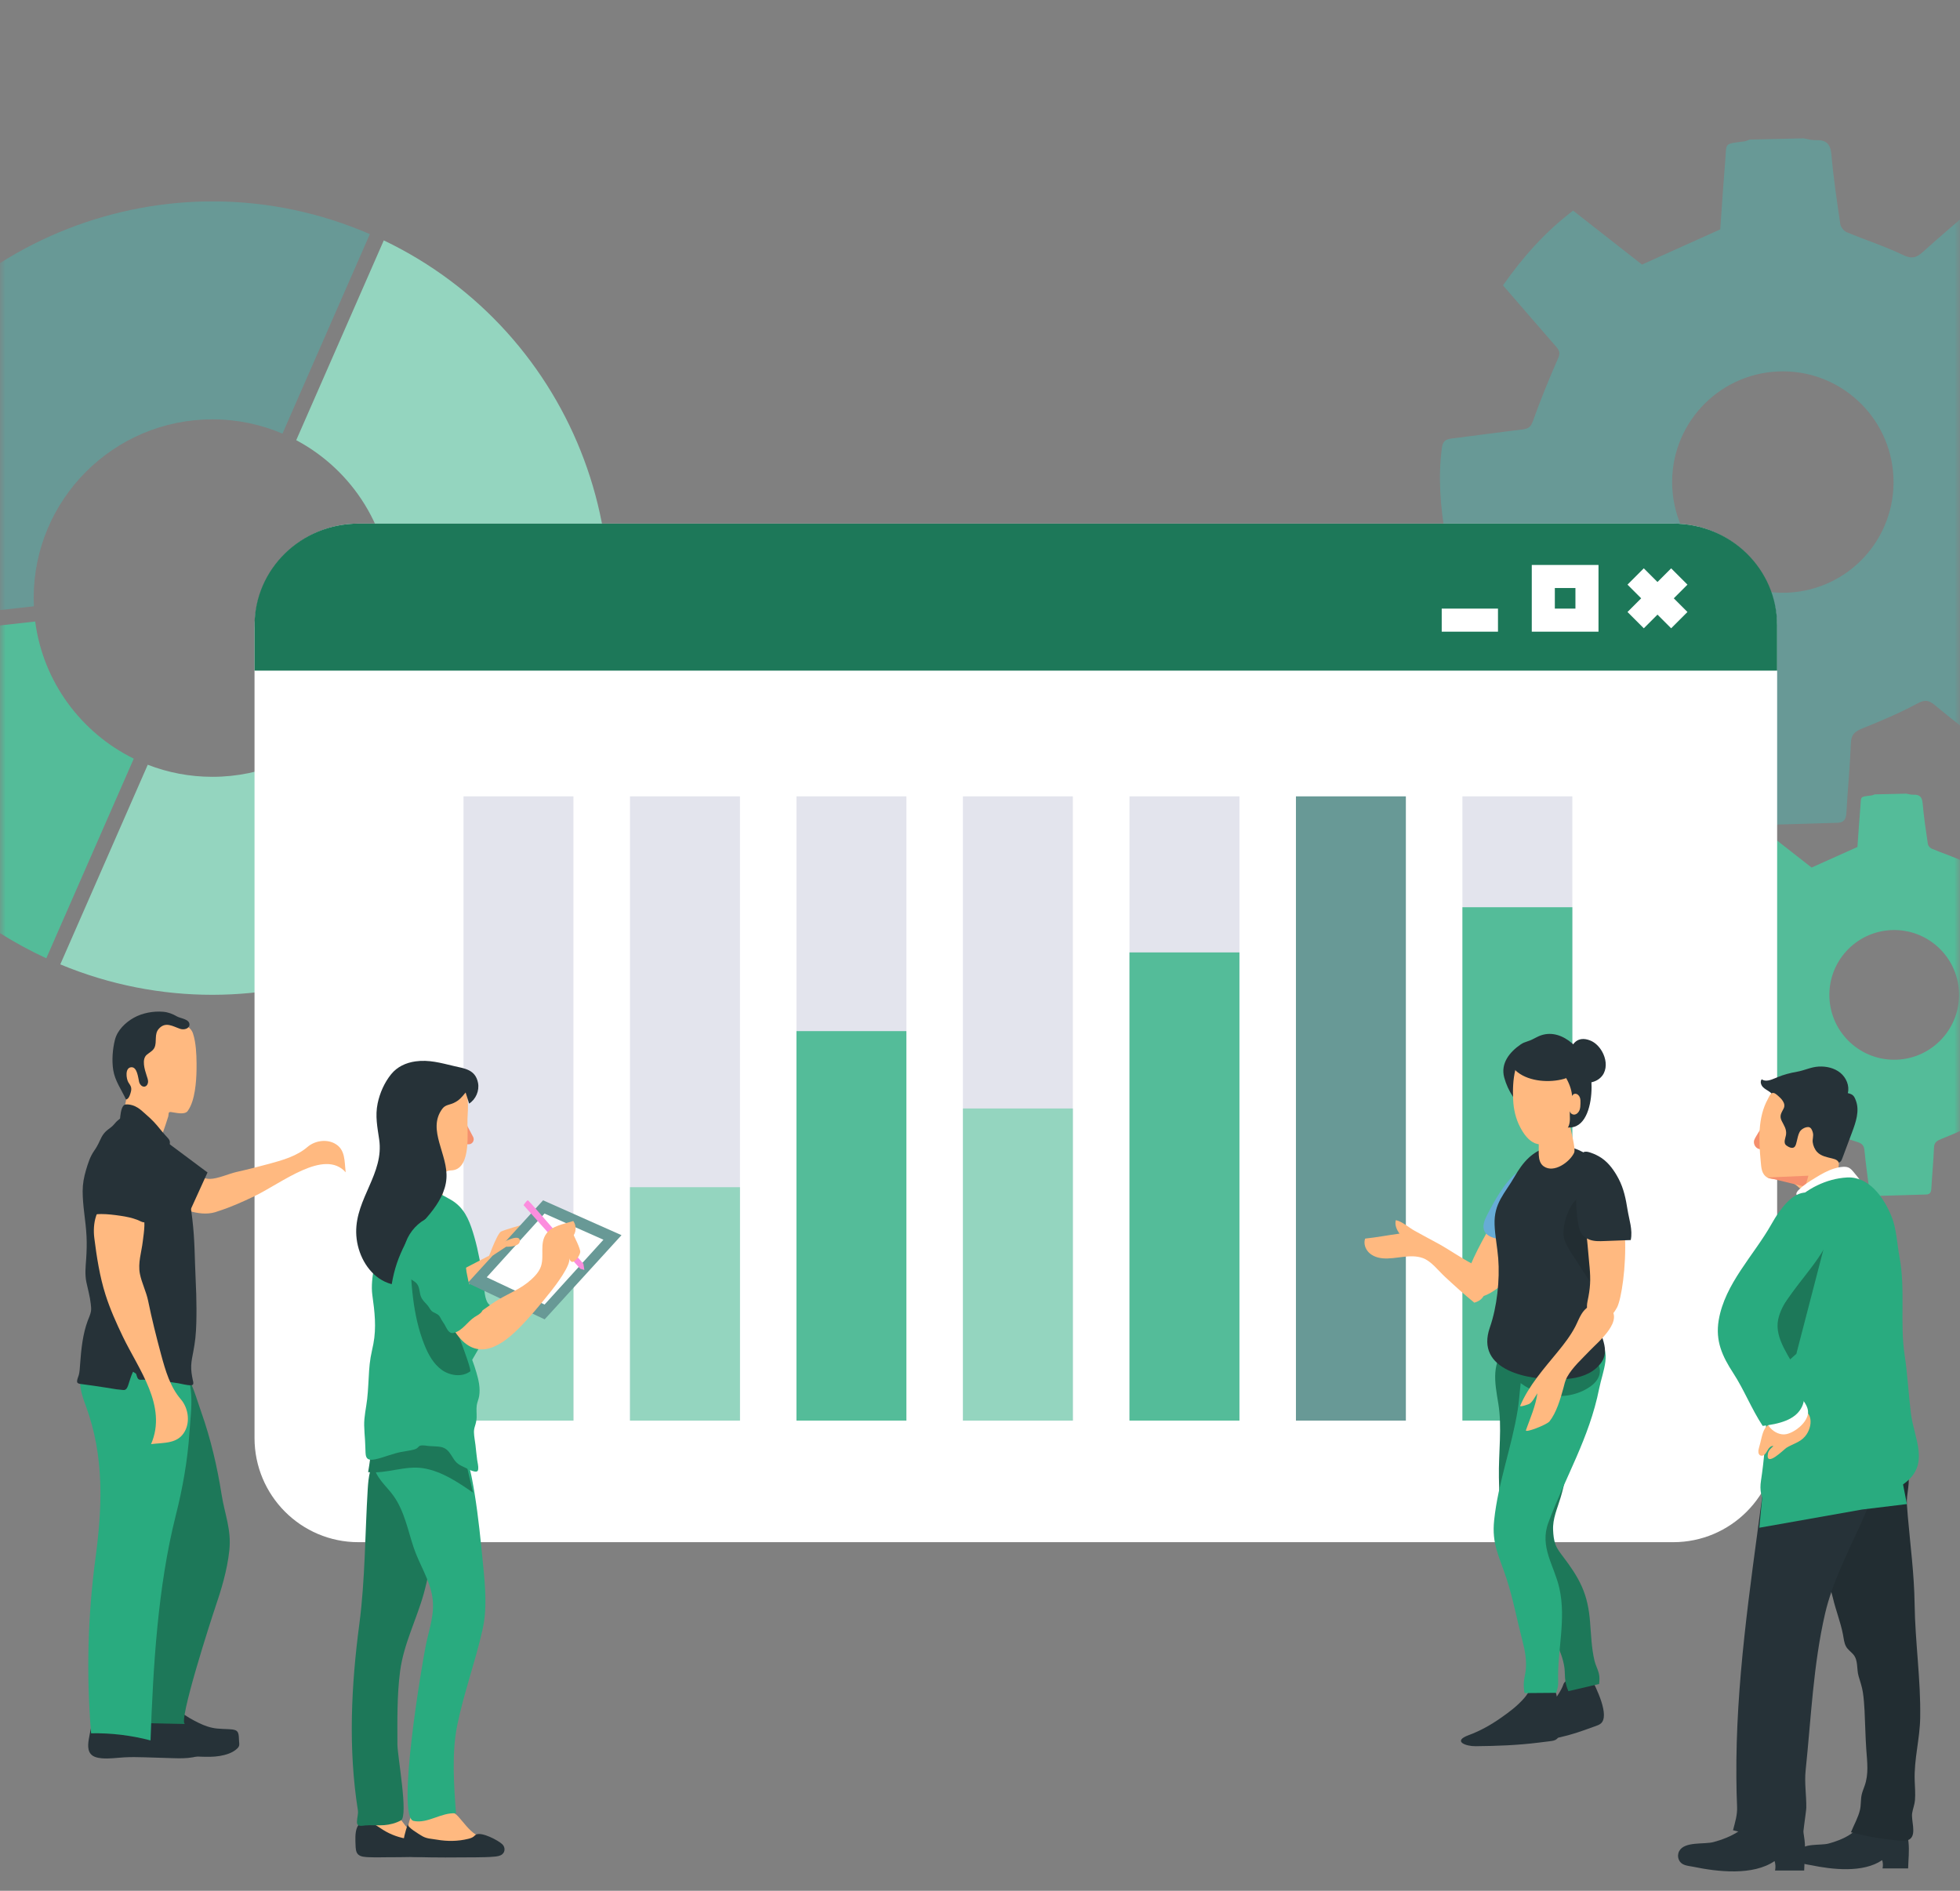 <svg width="170" height="164" viewBox="0 0 170 164" fill="none" xmlns="http://www.w3.org/2000/svg">
<rect x="0" y="0" width="170" height="164" fill="#808080" stroke="none"/>
<mask id="mask0_1002_1016" style="mask-type:alpha" maskUnits="userSpaceOnUse" x="0" y="0" width="170" height="164">
<rect width="170" height="164" fill="#D9D9D9"/>
</mask>
<g mask="url(#mask0_1002_1016)">
<path d="M11.603 65.801L4.016 83.116C-7.195 77.948 -14.339 67.471 -15.731 55.994L3.052 53.907C3.739 59.143 7.039 63.559 11.603 65.801Z" fill="#54BC99"/>
<path d="M49.932 65.679C42.396 82.882 22.494 90.821 5.229 83.645L12.816 66.33C14.554 67.007 16.448 67.377 18.423 67.377C26.985 67.377 33.924 60.435 33.924 51.873C33.924 45.938 30.591 40.781 25.693 38.179L33.287 20.85C49.943 28.825 57.397 48.634 49.932 65.679Z" fill="#94D5BF"/>
<path d="M32.079 20.306L24.5 37.61C22.635 36.815 20.58 36.372 18.424 36.372C9.863 36.372 2.92 43.315 2.92 51.877C2.92 52.114 2.927 52.352 2.938 52.586L-15.867 54.68C-16.32 49.178 -15.453 43.487 -13.085 38.075C-5.484 20.717 14.707 12.788 32.079 20.306Z" fill="#689996"/>
<path d="M154.636 22.099C143.767 22.099 134.921 30.942 134.921 41.814C134.921 52.683 143.764 61.529 154.636 61.529C165.505 61.529 174.351 52.687 174.348 41.814C174.348 30.942 165.505 22.099 154.636 22.099ZM155.05 51.405C149.752 51.636 145.272 47.526 145.041 42.228C144.811 36.93 148.921 32.45 154.219 32.219C159.516 31.989 163.997 36.099 164.227 41.397C164.458 46.694 160.351 51.175 155.05 51.405Z" fill="#689996"/>
<path d="M184.007 37.232C183.723 36.714 183.234 36.671 181.909 36.567C180.275 36.437 178.634 36.369 177.004 36.207C176.705 36.178 176.298 35.901 176.18 35.631C175.399 33.9 174.722 32.122 173.93 30.394C173.7 29.89 173.667 29.581 174.024 29.138C175.283 27.587 176.503 26.004 177.734 24.431C177.936 24.175 178.127 23.913 178.465 23.463C176.298 21.429 174.157 19.421 171.962 17.359C170.126 18.942 168.431 20.357 166.801 21.836C166.225 22.358 165.822 22.484 165.051 22.113C163.475 21.354 161.794 20.817 160.178 20.141C159.93 20.037 159.657 19.698 159.617 19.436C159.322 17.431 159.02 15.423 158.847 13.404C158.764 12.435 158.354 12.122 157.461 12.155C157.119 12.166 156.77 12.058 156.425 12C154.874 12.036 153.322 12.068 151.771 12.104C151.606 12.158 151.444 12.245 151.271 12.266C149.482 12.497 149.77 12.349 149.633 14.026C149.464 16.07 149.331 18.118 149.205 19.896C146.866 20.947 144.678 21.93 142.418 22.948C140.488 21.436 138.473 19.857 136.443 18.269C134.025 20.105 132.085 22.293 130.361 24.751C131.923 26.554 133.442 28.318 134.971 30.07C135.245 30.384 135.346 30.614 135.144 31.071C134.356 32.867 133.614 34.684 132.956 36.527C132.765 37.06 132.528 37.196 132.031 37.254C129.987 37.495 127.95 37.783 125.905 38.035C125.398 38.096 125.139 38.262 125.063 38.834C124.721 41.411 124.934 43.952 125.366 46.493C125.452 46.996 125.754 47.061 126.186 47.09C128.18 47.212 130.174 47.382 132.171 47.489C132.747 47.522 133.006 47.68 133.233 48.274C134.01 50.322 134.906 52.327 135.824 54.511C134.449 56.264 132.891 58.254 131.333 60.244C133.193 62.713 135.306 64.779 137.825 66.463C139.787 64.75 141.691 63.084 143.418 61.572C145.433 62.288 147.291 62.998 149.184 63.588C149.9 63.811 150.181 64.124 150.252 64.858C150.443 66.816 150.713 68.77 150.969 70.721C151.019 71.106 150.976 71.613 151.613 71.595C154.201 71.52 156.792 71.444 159.379 71.365C159.93 71.347 160.117 71.056 160.146 70.508C160.258 68.482 160.459 66.463 160.538 64.437C160.567 63.656 160.941 63.415 161.589 63.156C163.187 62.515 164.778 61.839 166.29 61.025C166.941 60.676 167.272 60.709 167.815 61.158C169.557 62.602 171.353 63.98 173.092 65.351C174.686 64.448 178.263 60.622 179.278 58.758C177.759 57.03 176.241 55.27 174.672 53.554C174.279 53.126 174.304 52.83 174.513 52.319C175.19 50.671 175.748 48.976 176.406 47.32C176.518 47.043 176.878 46.719 177.162 46.676C178.962 46.417 180.772 46.223 182.582 46.028C183.593 45.92 184.004 45.877 184.194 45.492L184.007 37.232ZM167.337 55.065C163.795 58.459 159.149 60.27 154.244 60.165C149.342 60.061 144.775 58.053 141.381 54.515C137.987 50.973 136.177 46.327 136.281 41.422C136.386 36.52 138.394 31.953 141.932 28.559C145.473 25.165 150.119 23.355 155.025 23.459C159.927 23.564 164.494 25.572 167.887 29.11C171.281 32.651 173.092 37.297 172.987 42.203C172.883 47.104 170.875 51.672 167.337 55.065Z" fill="#689996"/>
<path d="M164.292 74.744C157.926 74.744 152.743 79.923 152.743 86.293C152.743 92.66 157.922 97.843 164.292 97.843C170.659 97.843 175.841 92.664 175.841 86.293C175.841 79.923 170.659 74.744 164.292 74.744ZM164.537 91.912C161.435 92.045 158.807 89.641 158.674 86.535C158.541 83.432 160.945 80.805 164.051 80.672C167.153 80.539 169.781 82.943 169.914 86.049C170.047 89.151 167.639 91.775 164.537 91.912Z" fill="#54BC99"/>
<path d="M181.499 83.609C181.333 83.303 181.046 83.278 180.272 83.22C179.314 83.144 178.353 83.105 177.396 83.011C177.223 82.993 176.982 82.831 176.914 82.673C176.457 81.658 176.061 80.618 175.597 79.607C175.464 79.311 175.442 79.128 175.651 78.872C176.388 77.966 177.101 77.037 177.824 76.116C177.943 75.965 178.055 75.813 178.253 75.551C176.982 74.359 175.73 73.183 174.441 71.977C173.365 72.905 172.372 73.733 171.418 74.6C171.08 74.906 170.846 74.982 170.393 74.762C169.471 74.32 168.485 74.003 167.539 73.607C167.395 73.546 167.233 73.348 167.211 73.193C167.038 72.02 166.862 70.843 166.758 69.659C166.707 69.09 166.47 68.907 165.944 68.928C165.743 68.936 165.541 68.871 165.336 68.838C164.425 68.86 163.518 68.878 162.608 68.9C162.511 68.932 162.414 68.983 162.316 68.993C161.269 69.126 161.438 69.04 161.356 70.026C161.258 71.225 161.179 72.423 161.104 73.463C159.732 74.079 158.451 74.654 157.127 75.248C155.997 74.363 154.816 73.438 153.629 72.506C152.211 73.582 151.077 74.863 150.066 76.303C150.98 77.361 151.869 78.39 152.765 79.416C152.927 79.599 152.984 79.733 152.866 80.002C152.405 81.053 151.969 82.119 151.584 83.198C151.473 83.508 151.332 83.591 151.044 83.623C149.846 83.763 148.655 83.933 147.456 84.08C147.158 84.116 147.006 84.213 146.963 84.548C146.762 86.056 146.888 87.546 147.14 89.036C147.19 89.331 147.366 89.371 147.618 89.385C148.788 89.457 149.954 89.554 151.124 89.619C151.462 89.637 151.613 89.731 151.746 90.08C152.2 91.282 152.725 92.455 153.265 93.733C152.459 94.758 151.548 95.924 150.634 97.091C151.725 98.537 152.963 99.746 154.435 100.733C155.583 99.728 156.698 98.753 157.71 97.868C158.89 98.285 159.977 98.703 161.089 99.048C161.51 99.178 161.676 99.361 161.715 99.793C161.827 100.941 161.985 102.086 162.136 103.227C162.165 103.453 162.14 103.749 162.514 103.738C164.03 103.691 165.548 103.648 167.063 103.605C167.387 103.594 167.495 103.421 167.513 103.104C167.578 101.917 167.697 100.733 167.744 99.549C167.762 99.091 167.981 98.951 168.359 98.796C169.295 98.422 170.227 98.026 171.112 97.547C171.494 97.342 171.688 97.364 172.005 97.627C173.023 98.472 174.078 99.279 175.096 100.081C176.032 99.552 178.127 97.31 178.721 96.219C177.832 95.208 176.939 94.175 176.021 93.171C175.791 92.919 175.805 92.746 175.931 92.448C176.327 91.483 176.655 90.49 177.04 89.518C177.105 89.356 177.317 89.165 177.483 89.14C178.537 88.989 179.599 88.874 180.657 88.759C181.251 88.694 181.488 88.672 181.603 88.446L181.499 83.609ZM171.731 94.053C169.658 96.04 166.934 97.101 164.062 97.04C161.19 96.979 158.516 95.802 156.526 93.729C154.539 91.656 153.477 88.932 153.539 86.06C153.6 83.188 154.777 80.514 156.85 78.523C158.923 76.537 161.647 75.475 164.519 75.536C167.391 75.597 170.065 76.774 172.055 78.847C174.042 80.92 175.104 83.645 175.042 86.517C174.981 89.389 173.808 92.066 171.731 94.053Z" fill="#54BC99"/>
<path d="M154.14 54.452V124.725C154.14 129.714 150.104 133.761 145.129 133.761H31.087C26.115 133.761 22.076 129.718 22.076 124.725V54.452C22.076 49.462 26.112 45.415 31.087 45.415H145.129C150.104 45.415 154.14 49.459 154.14 54.452Z" fill="white"/>
<path d="M49.737 69.072H40.203V123.215H49.737V69.072Z" fill="#E3E4ED"/>
<path d="M49.737 109.68H40.203V123.215H49.737V109.68Z" fill="#94D5BF"/>
<path d="M64.18 69.072H54.643V123.215H64.18V69.072Z" fill="#E3E4ED"/>
<path d="M64.18 102.971H54.643V123.215H64.18V102.971Z" fill="#94D5BF"/>
<path d="M78.618 69.072H69.081V123.215H78.618V69.072Z" fill="#E3E4ED"/>
<path d="M78.615 89.435H69.081V123.215H78.615V89.435Z" fill="#54BC99"/>
<path d="M93.054 69.072H83.52V123.215H93.054V69.072Z" fill="#E3E4ED"/>
<path d="M93.054 96.144H83.52V123.215H93.054V96.144Z" fill="#94D5BF"/>
<path d="M107.502 69.072H97.965V123.215H107.502V69.072Z" fill="#E3E4ED"/>
<path d="M107.502 82.608H97.965V123.215H107.502V82.608Z" fill="#54BC99"/>
<path d="M121.937 69.072H112.403V123.215H121.937V69.072Z" fill="#689996"/>
<path d="M136.376 69.072H126.843V123.215H136.376V69.072Z" fill="#E3E4ED"/>
<path d="M136.376 78.689H126.843V123.212H136.376V78.689Z" fill="#54BC99"/>
<path d="M154.14 54.244V58.166H22.076V54.244C22.076 49.369 26.112 45.415 31.087 45.415H145.129C150.104 45.415 154.14 49.366 154.14 54.244Z" fill="#1D7859"/>
<path d="M141.868 50.001L145.654 53.788" stroke="white" stroke-width="2" stroke-miterlimit="10"/>
<path d="M145.654 50.001L141.868 53.788" stroke="white" stroke-width="2" stroke-miterlimit="10"/>
<path d="M137.645 50.002H133.858V53.788H137.645V50.002Z" stroke="white" stroke-width="2" stroke-miterlimit="10"/>
<path d="M129.927 53.788H125.047" stroke="white" stroke-width="2" stroke-miterlimit="10"/>
<path d="M17.998 134.437C17.962 136.251 16.836 138.691 16.498 139.857C16.231 140.768 15.929 141.668 15.648 142.575C15.08 144.403 15.796 150.039 13.223 150.424C9.501 150.978 11.905 146.231 12.164 144.781C12.341 143.788 12.481 142.787 12.596 141.786C12.708 140.822 12.787 139.857 12.834 138.886C12.884 137.885 12.917 136.892 13.158 135.917C13.575 134.232 14.479 131.479 16.843 132.361C17.725 132.685 18.016 133.473 17.998 134.437Z" fill="#82542C"/>
<path d="M14.299 149.294C14.345 149.161 14.291 149.02 14.299 148.884C14.302 148.786 14.342 148.704 14.396 148.621C14.468 148.509 14.558 148.412 14.63 148.301C14.691 148.207 14.738 148.106 14.792 148.009C14.82 147.959 14.86 147.883 14.928 147.876C14.975 147.872 15.026 147.908 15.058 147.933C15.263 148.088 15.425 148.297 15.627 148.459C16.12 148.855 16.688 149.168 17.253 149.445C17.761 149.693 18.286 149.873 18.848 149.927C19.183 149.96 19.517 149.963 19.848 149.981C20.035 149.992 20.241 149.999 20.421 150.071C20.647 150.165 20.694 150.381 20.712 150.604C20.723 150.759 20.723 150.913 20.737 151.065C20.748 151.162 20.762 151.266 20.748 151.363C20.73 151.478 20.665 151.572 20.582 151.651C20.197 152.033 19.586 152.216 19.064 152.303C18.506 152.396 17.934 152.385 17.372 152.364C16.526 152.328 15.677 152.292 14.831 152.256C14.252 152.231 13.669 152.216 13.089 152.241C12.445 152.27 11.794 152.367 11.146 152.299C10.808 152.263 10.415 152.184 10.189 151.903C10.005 151.673 9.973 151.367 9.991 151.086C10.009 150.773 10.081 150.467 10.142 150.158C10.207 149.841 10.271 149.521 10.361 149.207C10.412 149.024 10.466 148.808 10.588 148.657C10.617 148.621 10.66 148.57 10.71 148.563C10.754 148.556 10.786 148.581 10.815 148.61C10.944 148.74 11.024 148.894 11.168 149.013C11.585 149.366 12.132 149.614 12.661 149.744C13.115 149.859 13.618 149.862 14.025 149.596C14.14 149.524 14.252 149.423 14.299 149.294Z" fill="#263238"/>
<path d="M16.906 90.314C16.859 90.055 16.802 89.814 16.726 89.598C16.416 88.73 14.862 88.392 14.074 88.669C13.325 88.936 12.803 89.644 12.562 90.404C12.321 91.16 12.314 91.969 12.314 92.765C11.914 92.178 11.112 91.908 10.442 92.128C10.309 92.171 10.788 94.474 10.874 94.737C11.184 95.669 10.356 96.526 10.755 97.317C11.036 97.868 11.648 97.98 12.184 98.142C12.818 98.332 13.246 98.764 13.825 98.966C14.038 98.512 14.203 98.041 14.358 97.566C14.437 97.321 14.516 97.076 14.595 96.832C14.649 96.659 14.556 96.425 14.815 96.45C15.182 96.49 16.089 96.763 16.319 96.303C16.913 95.439 17.028 93.823 17.046 92.812C17.057 92.095 17.05 91.127 16.906 90.314Z" fill="#FFB980"/>
<path d="M12.453 134.387C12.784 136.172 12.169 138.789 12.071 139.998C11.996 140.944 11.877 141.884 11.784 142.83C11.593 144.734 13.425 150.115 10.981 151.007C7.447 152.296 8.85 147.163 8.814 145.688C8.789 144.68 8.728 143.672 8.638 142.668C8.447 140.512 8.606 138.349 8.768 136.197C8.894 134.542 8.53 132.21 10.913 132.58C11.838 132.724 12.277 133.44 12.453 134.387Z" fill="#966C49"/>
<path d="M11.94 149.463C11.983 149.33 11.929 149.189 11.933 149.053C11.937 148.955 11.976 148.873 12.027 148.79C12.098 148.678 12.185 148.578 12.257 148.466C12.318 148.372 12.361 148.268 12.419 148.171C12.448 148.121 12.487 148.045 12.552 148.034C12.599 148.027 12.649 148.063 12.685 148.092C12.894 148.246 13.056 148.452 13.261 148.614C13.758 149.002 14.33 149.308 14.899 149.578C15.406 149.819 15.935 149.992 16.497 150.042C16.831 150.071 17.166 150.071 17.501 150.086C17.688 150.093 17.893 150.096 18.073 150.168C18.299 150.258 18.35 150.474 18.372 150.697C18.386 150.852 18.386 151.007 18.404 151.158C18.415 151.255 18.433 151.356 18.415 151.457C18.397 151.572 18.335 151.666 18.253 151.748C17.871 152.133 17.259 152.324 16.741 152.418C16.183 152.518 15.611 152.515 15.05 152.497C14.2 152.472 13.354 152.443 12.505 152.418C11.926 152.4 11.343 152.392 10.763 152.425C10.119 152.461 9.468 152.565 8.82 152.504C8.482 152.472 8.086 152.4 7.859 152.119C7.675 151.892 7.639 151.586 7.65 151.302C7.665 150.989 7.733 150.679 7.791 150.373C7.852 150.053 7.913 149.736 7.999 149.42C8.05 149.236 8.1 149.02 8.219 148.865C8.248 148.83 8.291 148.779 8.341 148.772C8.384 148.765 8.417 148.786 8.446 148.819C8.575 148.945 8.658 149.099 8.802 149.218C9.223 149.564 9.774 149.808 10.303 149.934C10.76 150.042 11.264 150.042 11.663 149.769C11.782 149.697 11.897 149.596 11.94 149.463Z" fill="#263238"/>
<path d="M14.204 117.245C16.256 118.188 16.788 120.588 17.472 122.525C18.279 124.81 18.84 127.218 19.218 129.615C19.491 131.357 20.082 132.652 19.891 134.466C19.707 136.201 19.196 137.878 18.635 139.523C18.379 140.268 15.381 149.517 16.054 149.531C14.651 149.499 13.247 149.47 11.847 149.438C12.189 145.263 12.535 141.088 12.877 136.91C13.035 134.963 13.463 133.059 12.783 131.195C12.16 129.485 11.315 127.862 10.274 126.368C9.202 124.828 7.859 123.324 7.6 121.395C7.341 119.451 9.054 118.192 10.706 117.411C11.797 116.896 13.11 116.741 14.204 117.245Z" fill="#1D7859"/>
<path d="M15.507 118.101C17.022 119.778 16.565 122.19 16.432 124.241C16.273 126.66 15.842 129.093 15.244 131.446C13.675 137.68 13.286 144.557 13.056 150.956C11.379 150.514 9.637 150.305 7.902 150.337C7.478 145.284 7.607 140.185 8.28 135.16C8.878 130.698 9.054 126.332 7.463 121.992C7.103 121.006 6.675 119.872 7.204 118.965C7.535 118.396 8.161 118.083 8.762 117.817C9.867 117.335 11.026 116.917 12.232 116.871C13.43 116.831 14.697 117.205 15.507 118.101Z" fill="#29AB7F"/>
<path d="M14.361 125.472C15.919 124.669 16.117 121.952 15.354 120.473C14.537 118.889 12.91 119.311 11.413 118.929C11.625 120.279 11.557 125.627 13.259 125.699C13.684 125.717 14.051 125.63 14.361 125.472Z" fill="#29AB7F"/>
<path d="M15.531 101.28C15.034 101.024 14.552 100.747 14.084 100.445C13.656 100.168 13.105 99.865 12.677 100.142C12.407 100.319 12.31 100.664 12.234 100.981C12.087 101.607 11.943 102.284 12.184 102.881C12.536 103.752 13.548 104.119 14.451 104.389C15.93 104.832 17.442 105.645 18.946 105.044C20.008 104.706 21.026 104.249 22.03 103.77C24.463 102.604 28.124 99.599 29.984 101.679C29.862 100.722 29.984 99.682 29.012 99.171C28.271 98.782 27.289 98.948 26.666 99.484C25.752 100.272 24.532 100.621 23.391 100.931C22.437 101.186 21.483 101.435 20.519 101.65C19.849 101.802 18.885 102.244 18.219 102.251C17.863 102.255 17.517 102.14 17.186 102.01C16.621 101.802 16.071 101.557 15.531 101.28Z" fill="#FFB980"/>
<path d="M16.3 105.426L17.999 101.694L14.612 99.167C14.612 99.167 12.536 101.028 12.611 101.233C12.691 101.442 16.3 105.426 16.3 105.426Z" fill="#263238"/>
<path d="M10.62 96.853C10.447 97.008 10.246 97.138 10.084 97.303C9.94 97.451 9.828 97.616 9.663 97.746C9.443 97.918 9.213 98.07 9.037 98.285C8.864 98.494 8.749 98.735 8.637 98.98C8.504 99.279 8.356 99.545 8.169 99.811C7.813 100.319 7.633 100.898 7.46 101.485C7.28 102.093 7.169 102.68 7.169 103.313C7.169 103.936 7.23 104.559 7.302 105.178C7.385 105.872 7.475 106.563 7.507 107.265C7.536 107.906 7.518 108.543 7.475 109.18C7.428 109.867 7.349 110.533 7.493 111.213C7.626 111.843 7.802 112.455 7.874 113.099C7.896 113.311 7.925 113.527 7.889 113.74C7.838 114.017 7.712 114.287 7.611 114.549C7.396 115.129 7.255 115.73 7.158 116.342C7.05 117.022 6.992 117.706 6.942 118.393C6.92 118.685 6.91 118.98 6.834 119.264C6.787 119.444 6.676 119.642 6.683 119.833C6.69 120.031 6.985 120.038 7.126 120.056C7.809 120.146 8.486 120.243 9.166 120.351C9.483 120.401 9.796 120.455 10.113 120.502C10.264 120.524 10.415 120.534 10.563 120.549C10.631 120.556 10.703 120.57 10.775 120.563C11.009 120.534 11.092 120.225 11.153 120.041C11.257 119.735 11.34 119.419 11.473 119.124C11.498 119.066 11.545 118.936 11.614 118.911C11.66 118.893 11.689 118.926 11.714 118.965C11.822 119.127 11.844 119.34 11.927 119.512C12.038 119.746 12.269 119.66 12.499 119.667L14.885 119.89C15.083 119.919 15.281 119.948 15.479 119.98C15.828 120.038 16.195 120.157 16.548 120.149C16.62 120.149 16.703 120.142 16.742 120.074C16.803 119.966 16.742 119.775 16.717 119.671C16.631 119.26 16.566 118.857 16.584 118.436C16.602 118.033 16.688 117.634 16.764 117.238C16.839 116.849 16.9 116.46 16.944 116.068C17.034 115.215 17.041 114.355 17.041 113.498C17.041 112.674 17.012 111.854 16.972 111.033C16.929 110.137 16.908 109.244 16.875 108.348C16.843 107.481 16.785 106.617 16.684 105.757C16.587 104.922 16.458 104.091 16.271 103.274C16.173 102.856 16.047 102.453 15.907 102.05C15.774 101.661 15.695 101.269 15.605 100.87C15.544 100.592 15.464 100.315 15.303 100.078C15.194 99.916 15.061 99.779 14.939 99.628C14.82 99.48 14.712 99.326 14.601 99.171L10.62 96.853Z" fill="#263238"/>
<path d="M12.751 116.748C11.743 114.733 10.951 112.613 10.39 110.436C10.142 109.475 10.088 108.442 9.861 107.502C9.749 107.049 8.979 105.804 9.073 105.429C7.914 110.054 8.018 114.38 10.901 118.321C11.315 118.886 11.992 119.473 12.632 119.188C13.05 119.001 13.248 118.494 13.208 118.037C13.176 117.576 12.956 117.159 12.751 116.748Z" fill="#263238"/>
<path d="M11.675 111.926C11.505 109.604 11.336 107.279 11.167 104.958C11.106 104.141 11.052 103.295 11.347 102.532C12.783 98.818 14.126 104.134 14.1 105.527C14.079 106.714 13.856 107.898 13.431 109.01C13.193 109.626 11.642 111.454 11.675 111.926Z" fill="#263238"/>
<path d="M10.432 96.82C10.486 96.338 10.605 95.82 10.903 95.795C11.263 95.766 11.659 95.892 11.961 96.086C12.221 96.255 12.451 96.478 12.685 96.684C12.908 96.878 13.127 97.08 13.333 97.296C13.685 97.663 13.98 98.076 14.326 98.451C14.78 98.937 14.826 98.951 14.621 99.606C13.207 98.922 11.792 98.238 10.378 97.558C10.389 97.4 10.399 97.116 10.432 96.82Z" fill="#263238"/>
<path d="M12.383 107.682C12.495 106.768 12.675 105.84 12.301 104.958C12.02 104.299 11.412 103.745 10.699 103.677C10.264 103.637 9.824 103.774 9.45 104.004C8.306 104.713 8.025 106.135 8.18 107.38C8.385 109.014 8.651 110.731 9.151 112.3C9.547 113.545 10.084 114.743 10.649 115.92C12.016 118.774 14.536 121.949 13.103 125.256C14.23 125.112 15.446 125.256 16.047 124.115C16.504 123.248 16.31 122.093 15.68 121.362C14.755 120.289 14.345 118.857 13.981 117.518C13.56 115.956 13.168 114.394 12.844 112.811C12.689 112.048 12.293 111.278 12.135 110.489C11.948 109.539 12.272 108.625 12.383 107.682Z" fill="#FFB980"/>
<path d="M13.503 102.262C13.449 102.399 13.395 102.532 13.341 102.669C13.265 102.863 13.211 103.072 13.107 103.255C13.042 103.363 12.948 103.446 12.887 103.554C12.671 103.928 12.639 104.425 12.628 104.846C12.621 105.127 12.639 105.411 12.639 105.692C12.639 105.775 12.653 105.912 12.596 105.984C12.57 106.016 12.542 106.023 12.498 106.023C12.319 106.016 12.128 105.89 11.966 105.825C11.469 105.627 10.947 105.523 10.422 105.447C9.878 105.368 9.328 105.3 8.777 105.3C8.572 105.3 8.363 105.307 8.165 105.364C8.083 105.39 7.96 105.472 7.874 105.454C7.712 105.422 7.827 105.001 7.838 104.915C7.913 104.357 7.957 103.806 7.935 103.241C7.924 102.95 7.888 102.662 7.892 102.37C7.892 102.107 7.935 101.848 7.985 101.593C8.306 100.034 9.932 98.886 11.516 99.055C13.096 99.221 14.097 100.787 13.503 102.262Z" fill="#263238"/>
<path d="M15.345 88.158C14.975 87.942 14.579 87.791 14.147 87.755C13.297 87.686 12.358 87.856 11.61 88.273C10.879 88.683 10.177 89.356 9.968 90.191C9.763 91.001 9.691 91.984 9.821 92.811C9.968 93.751 10.544 94.525 10.929 95.37C11.142 95.32 11.239 95.075 11.304 94.866C11.361 94.683 11.419 94.489 11.368 94.301C11.325 94.139 11.21 94.01 11.127 93.866C10.947 93.553 10.821 92.603 11.39 92.567C11.905 92.534 11.98 93.488 12.067 93.841C12.124 94.067 12.329 94.298 12.56 94.244C12.74 94.201 12.844 93.999 12.844 93.816C12.844 93.632 12.768 93.456 12.714 93.279C12.549 92.772 12.268 91.876 12.732 91.483C12.97 91.282 13.276 91.138 13.402 90.857C13.632 90.343 13.355 89.698 13.776 89.23C14.359 88.579 14.989 89.022 15.63 89.238C15.946 89.346 16.403 89.23 16.432 88.896C16.468 88.385 15.658 88.341 15.345 88.158Z" fill="#263238"/>
<path d="M155.874 92.955C156.511 92.844 157.076 92.545 157.742 92.509C158.404 92.473 159.095 92.628 159.614 93.045C160.128 93.463 160.434 94.168 160.269 94.812C160.715 94.916 160.819 95.046 160.978 95.485C161.298 96.363 160.967 97.331 160.639 98.206C160.366 98.937 160.092 99.667 159.819 100.398C159.704 100.707 159.668 100.804 159.34 100.88C159.005 100.959 158.635 100.988 158.3 100.898C157.951 100.804 157.641 100.628 157.537 100.275C157.408 99.844 157.22 99.422 156.67 99.484C156.205 99.534 155.86 99.995 155.392 100.027C155.025 100.052 154.687 99.79 154.507 99.469C154.327 99.145 154.28 98.771 154.233 98.404C154.161 97.85 154.093 97.292 154.021 96.738C153.938 96.097 154.104 95.165 153.517 94.722C153.319 94.571 153.082 94.47 152.909 94.29C152.736 94.11 152.643 93.808 152.801 93.614C153.136 93.855 153.596 93.671 153.974 93.513C154.035 93.488 154.1 93.459 154.161 93.434C154.726 93.2 155.281 93.059 155.874 92.955Z" fill="#263238"/>
<path d="M152.178 99.311C152.235 99.441 152.333 99.552 152.459 99.617C152.71 99.746 153.049 99.678 153.225 99.459C153.268 99.225 153.686 97.461 153.002 97.634C152.815 97.681 152.199 98.703 152.145 98.901C152.106 99.034 152.124 99.181 152.178 99.311Z" fill="#F5906E"/>
<path d="M159.629 102.172C159.013 102.327 158.398 102.482 157.782 102.633C157.296 102.755 156.839 102.924 156.361 103.05C156.094 103.122 156.102 103.057 155.893 102.877C155.544 102.582 155.134 102.431 154.687 102.33C154.288 102.24 153.626 102.341 153.273 102.125C152.776 101.823 152.765 101.261 152.715 100.736C152.546 98.94 152.438 96.932 153.345 95.305C153.438 95.136 153.564 94.772 153.802 94.794C153.935 94.808 154.047 94.898 154.151 94.985C154.468 95.255 154.932 95.683 154.705 96.144C154.518 96.525 154.306 96.759 154.536 97.223C154.734 97.619 154.968 97.936 154.914 98.393C154.878 98.688 154.64 99.124 154.939 99.35C155.112 99.48 155.454 99.671 155.645 99.48C155.767 99.361 155.803 99.149 155.842 98.99C155.911 98.721 155.958 98.422 156.094 98.174C156.228 97.936 156.577 97.745 156.847 97.756C157.088 97.767 157.189 98.048 157.239 98.246C157.314 98.537 157.192 98.789 157.225 99.07C157.257 99.365 157.408 99.707 157.61 99.919C157.941 100.275 158.455 100.365 158.923 100.481C159.078 100.52 159.236 100.563 159.355 100.664C159.567 100.844 159.474 101.017 159.47 101.244C159.47 101.549 159.578 101.884 159.629 102.172Z" fill="#FFB980"/>
<path d="M153.271 102.132L156.852 101.974L156.579 102.935L153.271 102.132Z" fill="#F5906E"/>
<path d="M161.454 102.827C161.328 102.895 161.097 102.852 160.96 102.863C160.626 102.885 160.291 102.921 159.956 102.953C159.334 103.014 158.708 103.079 158.103 103.234C157.577 103.367 157.117 103.655 156.602 103.802C156.379 103.867 156.048 103.892 155.868 103.705C155.692 103.522 155.933 103.28 156.062 103.155C156.469 102.759 156.969 102.453 157.451 102.158C157.963 101.844 158.495 101.535 159.071 101.359C159.413 101.254 159.805 101.161 160.161 101.218C160.507 101.272 160.719 101.6 160.928 101.848C161.097 102.05 161.266 102.255 161.403 102.478C161.45 102.553 161.526 102.661 161.515 102.759C161.508 102.795 161.482 102.809 161.454 102.827Z" fill="white"/>
<path d="M161.355 157.334C161.758 158.809 159.718 159.605 158.602 159.9C157.89 160.091 156.418 159.835 156.007 160.576C155.899 160.771 155.888 161.012 155.968 161.217C156.155 161.696 156.648 161.688 157.073 161.775C158.912 162.156 161.596 162.469 163.248 161.339C163.324 161.57 163.331 161.818 163.281 162.059H165.401C165.433 162.059 165.469 162.056 165.501 162.056C165.519 161.271 165.62 160.54 165.53 159.749C165.458 159.122 165.307 158.5 165.267 157.87C163.965 157.694 162.658 157.514 161.355 157.334Z" fill="#263238"/>
<path d="M165.393 130.456C165.332 129.6 165.746 128.463 165.447 127.692C165.015 126.595 163.41 126.339 162.406 126.267C161.276 126.184 160.095 126.231 159.084 126.742C157.223 127.685 156.41 130.01 156.619 132.087C156.864 134.494 158.44 136.319 158.973 138.583C159.221 139.652 159.638 140.681 159.847 141.757C159.916 142.103 159.941 142.481 160.11 142.797C160.261 143.078 160.535 143.258 160.74 143.492C161.19 144.007 161.02 144.762 161.204 145.381C161.344 145.853 161.503 146.306 161.578 146.796C161.657 147.321 161.693 147.854 161.722 148.387C161.78 149.509 161.794 150.632 161.873 151.755C161.949 152.824 162.096 153.882 161.722 154.911C161.636 155.153 161.535 155.394 161.477 155.642C161.373 156.088 161.427 156.549 161.323 156.984C161.172 157.636 160.794 158.302 160.542 158.921C161.935 159.291 163.363 159.536 164.803 159.651C165.112 159.677 165.458 159.684 165.692 159.482C166.221 159.032 165.753 157.877 165.85 157.265C165.911 156.88 166.066 156.52 166.095 156.132C166.138 155.57 166.091 155.001 166.07 154.44C166.005 152.583 166.52 150.834 166.548 148.973C166.602 145.684 166.106 142.405 166.063 139.101C166.027 136.542 165.692 134.034 165.472 131.5C165.447 131.155 165.418 130.806 165.393 130.456Z" fill="#222D32"/>
<path d="M151.753 156.844C152.213 158.529 149.885 159.436 148.611 159.774C147.798 159.99 146.12 159.698 145.649 160.548C145.527 160.767 145.512 161.044 145.606 161.278C145.822 161.825 146.383 161.815 146.869 161.915C148.967 162.351 152.034 162.711 153.919 161.419C154.002 161.681 154.013 161.966 153.959 162.239H156.37C156.41 162.239 156.446 162.236 156.485 162.236C156.503 161.339 156.622 160.508 156.518 159.605C156.435 158.892 156.262 158.18 156.219 157.463C154.726 157.258 153.239 157.05 151.753 156.844Z" fill="#263238"/>
<path d="M161.343 132.281C162.146 130.507 162.869 128.718 163.226 126.825C160.998 126.401 158.741 126.141 156.474 126.051C155.61 126.015 154.7 126.019 153.944 126.44C152.677 127.146 153.001 128.621 152.839 129.834C151.77 137.924 150.532 146.029 150.604 154.213C150.611 155.045 150.626 155.873 150.665 156.704C150.698 157.42 150.496 158.043 150.312 158.745C152.321 159.295 154.451 158.996 156.388 159.619C156.269 159.58 156.665 157.107 156.668 156.805C156.686 155.718 156.496 154.656 156.611 153.558C157.086 149.017 157.269 144.41 158.299 139.947C158.925 137.262 160.21 134.786 161.343 132.281Z" fill="#263238"/>
<path d="M152.844 129.837L152.596 132.508L161.514 130.928L165.394 130.456L163.914 122.906L152.844 129.837Z" fill="#29AB7F"/>
<path d="M152.661 111.267C152.495 113.221 152.682 115.175 152.923 117.115C153.373 120.743 153.28 124.882 152.736 128.441C152.621 129.19 152.704 130.093 153.341 130.5C153.791 130.788 154.37 130.734 154.903 130.672C156.922 130.428 158.937 130.183 160.956 129.938C162.41 129.762 163.936 129.56 165.124 128.704C167.463 127.023 166.009 124.792 165.739 122.568C165.534 120.894 165.451 119.21 165.199 117.543C164.771 114.729 165.282 111.861 164.753 109.032C164.544 107.92 164.498 106.599 164.076 105.544C163.396 103.853 162.101 102.021 160.193 102.129C158.404 102.23 156.673 103.108 155.446 104.396C153.708 106.221 152.873 108.758 152.661 111.267Z" fill="#29AB7F"/>
<path d="M154.038 123.136C153.721 123.424 153.318 123.532 153.088 123.888C152.821 124.302 152.728 125.065 152.573 125.544C152.494 125.792 152.454 126.141 152.692 126.242C152.926 126.343 153.149 126.091 153.268 125.864C153.386 125.641 153.574 125.371 153.818 125.425C153.61 125.605 153.386 125.803 153.34 126.077C153.116 127.347 154.747 125.702 154.938 125.58C155.485 125.235 156.111 125.112 156.553 124.594C157.288 123.741 157.291 122.179 155.862 122.179C155.506 122.172 155.153 122.265 154.808 122.359C154.815 122.359 154.038 123.136 154.038 123.136Z" fill="#FFB980"/>
<path d="M152.948 115.571L158.167 108.33L155.806 117.425L153.351 119.616L152.948 115.571Z" fill="#1D7859"/>
<path d="M153.33 122.398C152.721 123.399 153.967 124.601 154.942 124.389C155.687 124.227 156.651 123.457 156.806 122.668C156.961 121.88 156.04 121.045 155.529 120.527C154.834 120.977 154.204 121.614 153.567 122.154C153.391 122.301 153.204 122.467 153.153 122.694C153.103 122.92 153.279 123.201 153.506 123.165" fill="white"/>
<path d="M153.643 106.182C152.121 108.884 149.601 111.342 149.072 114.506C148.77 116.305 149.378 117.63 150.339 119.105C151.282 120.556 151.915 122.204 152.887 123.676C154.215 123.514 155.766 123.194 156.31 121.974C156.702 121.099 156.4 120.074 155.989 119.206C155.298 117.752 153.888 116.133 154.226 114.463C154.503 113.084 155.63 111.864 156.457 110.785C158.005 108.766 160.452 105.872 157.62 103.792C156.335 102.849 155.14 103.954 154.323 105.102C154.05 105.48 153.819 105.868 153.643 106.182Z" fill="#29AB7F"/>
<path d="M34.779 157.841C34.89 157.989 35.006 158.151 35.132 158.312C35.423 158.69 35.862 159.018 36.33 159.137C36.859 159.27 36.931 159.36 37.334 159.759C35.679 160.188 33.955 160.331 32.252 160.188C31.565 160.13 30.888 159.961 31.047 159.122C31.115 158.762 31.183 158.402 31.248 158.039C31.299 157.765 31.353 157.492 31.403 157.218C31.468 156.88 33.012 156.92 33.271 156.934C34.048 156.97 34.405 157.344 34.779 157.841Z" fill="#FFB980"/>
<path d="M33.762 161.087C34.892 161.087 36.004 161.08 37.13 160.994C37.451 160.656 37.224 160.058 36.828 159.817C36.432 159.576 35.943 159.569 35.482 159.515C34.683 159.417 33.902 159.14 33.222 158.712C32.833 158.467 32.466 158.172 32.02 158.064C30.732 157.751 30.8 159.173 30.839 160.033C30.85 160.288 30.854 160.627 31.045 160.828C31.271 161.066 31.696 161.069 31.995 161.084C32.581 161.109 33.172 161.091 33.762 161.087Z" fill="#263238"/>
<path d="M31.038 156.999C31.092 157.334 30.969 157.654 30.962 157.989C30.959 158.093 30.966 158.226 31.056 158.298C31.207 158.417 31.502 158.345 31.664 158.331C32.215 158.277 32.765 158.349 33.312 158.305C33.813 158.266 34.334 158.136 34.777 157.888C35.436 157.517 34.475 152.338 34.471 151.309C34.464 149.297 34.428 147.041 34.702 144.953C35.015 142.585 36.12 140.494 36.753 138.23C37.473 135.643 37.71 132.818 38.167 130.172C38.319 129.294 38.47 128.391 38.279 127.52C37.811 125.407 34.385 124.972 32.866 126.285C32.078 126.966 31.959 128.124 31.894 129.165C31.657 133.048 31.675 136.978 31.171 140.829C30.462 146.181 30.192 151.647 31.038 156.999Z" fill="#1D7859"/>
<path d="M39.731 157.539C40.224 158.083 40.642 158.709 41.257 159.115C41.556 159.313 41.624 159.508 41.883 159.76C40.228 160.188 38.504 160.332 36.802 160.188C36.312 160.145 35.761 160.044 35.488 159.634C35.222 159.234 35.322 158.705 35.43 158.241C35.528 157.823 35.664 157.356 36.042 157.147C36.219 157.05 36.427 157.028 36.629 157.014C37.665 156.942 39.029 156.765 39.731 157.539Z" fill="#FFB980"/>
<path d="M41.161 129.521C41.099 129.132 41.031 128.743 40.956 128.358C40.57 126.307 39.743 123.968 37.749 123.352C36.637 123.007 35.406 123.32 34.391 123.896C33.272 124.529 32.268 125.659 32.394 126.94C32.512 128.15 33.495 128.841 34.143 129.758C35.089 131.104 35.373 132.724 35.888 134.253C36.36 135.657 37.245 136.981 37.49 138.457C37.738 139.936 37.241 141.217 36.939 142.671C36.604 144.291 34.355 157.614 35.87 157.938C37.105 158.201 38.278 157.175 39.552 157.28C39.368 154.883 39.17 152.04 39.656 149.653C40.214 146.9 41.197 144.223 41.823 141.477C42.276 139.609 42.089 137.654 41.902 135.743C41.7 133.66 41.495 131.579 41.161 129.521Z" fill="#29AB7F"/>
<path d="M36.756 127.354C38.332 127.624 39.707 128.553 41.024 129.46C40.517 127.279 40.009 125.098 39.502 122.92C39.473 122.798 34.086 122.154 33.682 122.355C32.351 123.017 32.2 126.264 31.93 127.685C33.528 127.847 35.154 127.081 36.756 127.354Z" fill="#1D7859"/>
<path d="M40.421 97.451L41.036 98.609C41.191 98.901 40.978 99.25 40.651 99.25H40.075L40.421 97.451Z" fill="#F5906E"/>
<path d="M40.547 97.026C40.59 96.133 40.752 94.668 39.982 94.002C39.294 93.405 38.042 93.618 37.347 94.053C36.563 94.542 36.045 95.377 35.76 96.255C35.476 97.134 35.397 98.066 35.325 98.987C35.202 100.506 35.077 102.025 34.954 103.543C34.979 103.238 37.25 104.677 37.412 104.861C37.729 104.616 38.269 104.699 38.672 104.677C38.294 103.86 38.341 102.906 38.517 102.028C38.546 101.884 38.589 101.73 38.701 101.632C38.852 101.506 39.071 101.528 39.266 101.503C40.914 101.298 40.5 98.059 40.547 97.026Z" fill="#FFB980"/>
<path d="M41.023 106.891C41.063 107.017 41.099 107.146 41.138 107.276C41.502 108.535 41.711 109.831 41.923 111.119C42.009 111.652 42.002 112.404 42.236 112.89C42.409 113.246 42.812 113.405 42.967 113.775C43.1 114.089 43.1 114.434 42.841 114.686L40.955 117.947C41.088 118.299 41.207 118.659 41.315 119.023C41.513 119.689 41.675 120.401 41.559 121.096C41.513 121.369 41.387 121.625 41.351 121.898C41.304 122.244 41.351 122.6 41.34 122.946C41.333 123.226 41.268 123.464 41.185 123.73C41.128 123.907 41.102 124.076 41.11 124.263C41.12 124.619 41.2 124.972 41.239 125.325C41.29 125.756 41.326 126.195 41.387 126.627C41.423 126.883 41.505 127.167 41.477 127.43C41.469 127.495 41.455 127.563 41.401 127.603C41.329 127.657 41.221 127.642 41.142 127.628C40.84 127.57 40.57 127.401 40.296 127.275C40.062 127.167 39.825 127.059 39.63 126.883C39.432 126.703 39.299 126.462 39.155 126.239C38.918 125.861 38.673 125.58 38.216 125.497C37.889 125.44 37.55 125.454 37.219 125.422C36.985 125.4 36.708 125.332 36.471 125.386C36.395 125.4 36.352 125.432 36.301 125.49C36.183 125.623 36.078 125.681 35.906 125.728C35.542 125.825 35.16 125.861 34.79 125.936C34.437 126.008 34.092 126.113 33.75 126.221C33.354 126.347 32.958 126.491 32.551 126.573C32.393 126.606 32.217 126.631 32.055 126.599C31.77 126.541 31.72 126.271 31.706 126.016C31.684 125.656 31.688 125.296 31.662 124.936C31.634 124.504 31.594 124.068 31.587 123.637C31.572 122.859 31.759 122.114 31.846 121.348C31.939 120.527 31.957 119.696 32.015 118.872C32.044 118.49 32.08 118.109 32.145 117.731C32.209 117.342 32.31 116.96 32.382 116.572C32.659 115.125 32.494 113.761 32.296 112.336C32.083 110.813 32.713 108.935 32.951 107.423C33.188 105.919 33.537 104.238 34.815 103.414C36.233 102.5 37.82 103.32 39.105 104.062C40.217 104.702 40.667 105.739 41.023 106.891Z" fill="#29AB7F"/>
<path d="M35.543 108.341C35.647 111.162 35.766 114.045 36.821 116.665C37.152 117.486 37.594 118.296 38.311 118.814C39.027 119.328 40.074 119.472 40.783 118.947C40.988 118.796 38.822 113.361 38.581 112.814C37.853 111.159 36.605 109.827 35.543 108.341Z" fill="#1D7859"/>
<path d="M35.371 160.961C35.54 161.037 35.752 161.066 35.986 161.073C37.735 161.12 39.51 161.113 41.259 161.095C41.795 161.087 42.335 161.087 42.871 161.037C43.098 161.015 43.364 160.987 43.551 160.839C43.836 160.616 43.818 160.209 43.573 159.968C43.227 159.626 41.755 158.849 41.273 159.133C41.209 159.169 41.162 159.23 41.104 159.277C40.967 159.396 40.784 159.45 40.607 159.493C39.718 159.713 38.801 159.72 37.901 159.565C37.34 159.468 36.994 159.5 36.515 159.191C36.346 159.079 35.285 158.478 35.378 158.208C35.144 158.878 34.961 159.529 34.957 160.249C34.957 160.634 35.115 160.85 35.371 160.961Z" fill="#263238"/>
<path d="M32.866 110.871C31.639 110.022 30.916 108.424 30.894 106.887C30.854 103.932 33.32 101.787 32.888 98.832C32.733 97.767 32.528 96.792 32.755 95.701C32.942 94.802 33.345 93.888 33.928 93.171C34.461 92.516 35.206 92.178 36.033 92.059C37.199 91.894 38.239 92.196 39.355 92.459C40.284 92.678 41.23 92.754 41.461 93.92C41.594 94.6 41.273 95.349 40.69 95.719C40.59 95.399 40.485 95.079 40.385 94.758C40.032 95.187 39.823 95.449 39.337 95.673C38.977 95.838 38.621 95.82 38.362 96.173C37.675 97.101 37.826 98.102 38.106 99.124C38.383 100.139 38.79 101.15 38.722 102.201C38.65 103.335 38.031 104.361 37.318 105.242C36.602 106.124 35.774 106.916 35.152 107.866C34.54 109.086 34.212 110.022 33.975 111.382C33.565 111.274 33.197 111.098 32.866 110.871Z" fill="#263238"/>
<path d="M42.422 108.913L38.416 110.986L39.294 112.491L42.422 110.043V108.913Z" fill="#FFB980"/>
<path d="M42.215 109.464C42.215 109.464 43.1 106.998 43.453 106.822C43.806 106.646 45.4 106.203 45.4 106.203L42.215 109.464Z" fill="#FFB980"/>
<path d="M40.558 111.285L47.104 104.109L53.906 107.132L47.241 114.434L40.558 111.285Z" fill="#689996"/>
<path d="M42.215 110.785L47.228 105.257L52.339 107.528L47.235 113.149L42.215 110.785Z" fill="white"/>
<path d="M50.324 110.043L45.408 104.526C45.408 104.526 45.685 104.109 45.786 104.109C45.887 104.109 50.602 109.622 50.602 109.622L50.684 110.151L50.324 110.043Z" fill="#FC8DDE"/>
<path d="M40.713 114.43C41.591 113.891 42.401 113.207 43.286 112.688C44.254 112.123 45.211 111.767 46.064 110.993C46.428 110.662 46.777 110.281 46.928 109.813C47.216 108.913 46.788 107.851 47.371 107.024C47.878 106.304 48.925 106.171 49.721 105.904C49.976 106.254 49.994 106.761 49.764 107.128C49.746 107.157 50.365 108.291 50.325 108.611C50.279 108.974 49.602 109.95 49.372 109.136C49.541 109.73 48.137 111.558 47.803 111.979C46.91 113.099 45.999 114.204 44.992 115.219C43.102 117.122 41.015 118.101 39.302 115.251C39.766 114.995 40.241 114.722 40.713 114.43Z" fill="#FFB980"/>
<path d="M40.154 108.06C39.826 107.128 39.549 105.598 38.398 105.418C37.872 105.336 37.332 105.501 36.868 105.764C35.997 106.261 35.338 107.117 35.09 108.089C34.881 108.891 34.878 110.133 35.461 110.795C35.677 111.04 36.004 111.108 36.199 111.404C36.411 111.727 36.375 112.12 36.512 112.472C36.605 112.714 36.789 112.897 36.962 113.081C37.073 113.199 37.167 113.322 37.253 113.462C37.307 113.552 37.361 113.638 37.437 113.707C37.635 113.883 37.93 113.926 38.099 114.135C38.174 114.229 38.218 114.344 38.279 114.448C38.365 114.603 38.48 114.74 38.567 114.895C38.739 115.19 38.923 115.726 39.358 115.611C40.132 115.406 40.528 114.65 41.162 114.236C41.37 114.099 41.68 113.962 41.809 113.728C41.903 113.556 41.856 113.343 41.799 113.167C41.705 112.886 41.539 112.721 41.334 112.519C41.118 112.307 40.946 112.019 40.816 111.745C40.654 111.396 40.607 111.008 40.525 110.633C40.478 110.421 40.438 110.209 40.424 109.993C40.409 109.766 40.424 109.539 40.42 109.313C40.417 108.884 40.298 108.467 40.154 108.06Z" fill="#29AB7F"/>
<path d="M42.72 108.913C42.72 108.913 43.155 108.06 43.544 107.819C43.936 107.578 45.081 107.038 45.088 107.614C45.095 108.19 43.904 108.132 43.904 108.132L42.72 108.913Z" fill="#FFB980"/>
<path d="M127.838 109.064C127.612 109.55 127.403 110.039 127.219 110.54C126.993 111.162 127.032 111.983 127.594 112.336C128.151 112.688 128.882 112.393 129.44 112.04C130.865 111.137 132.362 109.773 132.812 108.107C133.179 106.746 133.381 105.296 133.676 103.914C133.888 102.91 134.842 100.977 133.276 101.006C131.988 101.028 131.221 102.615 130.768 103.55C129.872 105.389 128.716 107.189 127.838 109.064Z" fill="#FFB980"/>
<path d="M128.959 105.436C128.743 105.861 128.545 106.372 128.761 106.8C129.15 107.57 130.478 107.34 130.939 108.071C131.522 106.887 132.105 105.706 132.688 104.522C132.907 104.079 133.127 103.626 133.202 103.137C133.278 102.647 133.188 102.107 132.85 101.747C131.547 100.365 129.452 104.468 128.959 105.436Z" fill="#67ACD6"/>
<path d="M128.478 109.996C128.248 109.892 128.021 109.784 127.795 109.669C126.729 109.122 125.758 108.42 124.71 107.844C124.041 107.495 123.382 107.121 122.716 106.761C122.22 106.494 121.619 105.94 121.068 105.829C120.953 106.25 121.144 106.667 121.388 106.998C120.399 107.131 119.413 107.322 118.405 107.43C118.254 107.844 118.416 108.33 118.729 108.639C119.042 108.949 119.485 109.1 119.924 109.14C121.068 109.244 122.274 108.722 123.393 109.114C124.142 109.377 124.75 110.209 125.326 110.741C126.161 111.515 126.992 112.274 127.874 112.987C128.507 112.811 128.77 112.433 128.91 111.789C129.051 111.155 129.076 110.27 128.478 109.996Z" fill="#FFB980"/>
<path d="M138.035 145.593C138.399 146.317 139.694 148.865 138.816 149.513C138.694 149.606 138.543 149.657 138.399 149.711C138.078 149.826 137.755 149.941 137.434 150.056C135.487 150.762 133.76 151.032 131.701 151.193C131.503 151.208 131.284 151.219 131.129 151.093C130.423 150.524 131.849 150.38 132.075 150.269C132.709 149.959 133.321 149.192 133.789 148.678C134.408 147.994 134.976 147.339 135.412 146.526C135.689 146.007 135.509 146.022 135.973 145.701C136.095 145.615 137.809 145.162 137.819 145.176C137.895 145.313 137.967 145.45 138.035 145.593Z" fill="#263238"/>
<path d="M130.022 122.193C130.025 122.006 130.029 121.815 130.032 121.624L136.169 116.251C136.313 116.474 136.446 116.701 136.568 116.935C137.072 117.903 137.349 118.965 137.382 120.055C137.41 121.045 137.241 122.024 136.996 122.981C136.716 124.082 136.399 125.169 136.169 126.281C135.92 127.487 135.712 128.718 135.355 129.902C135.075 130.838 134.661 131.719 134.708 132.716C134.726 133.134 134.769 133.577 134.916 133.972C135.067 134.368 135.337 134.703 135.589 135.038C136.205 135.851 136.781 136.672 137.198 137.607C137.637 138.583 137.824 139.587 137.911 140.649C138.004 141.775 138.037 142.93 138.296 144.035C138.386 144.413 138.573 144.751 138.67 145.122C138.749 145.424 138.738 145.752 138.699 146.061L136.032 146.684C135.913 146.403 135.82 146.108 135.773 145.806C135.715 145.435 135.74 145.054 135.694 144.679C135.582 143.826 135.258 143.063 134.866 142.304C134.409 141.419 133.952 140.53 133.549 139.616C133.182 138.781 132.872 137.906 132.397 137.125C131.943 136.377 131.285 135.812 130.72 135.156C130.378 134.761 130.13 134.336 130.076 133.807C130.029 133.368 130.079 132.922 130.097 132.479C130.115 132.105 130.112 131.727 130.097 131.352C130.061 130.273 130.025 129.193 130.007 128.113C129.971 126.051 130.288 123.755 129.957 121.747C129.644 119.836 129.291 118.198 130.806 116.604C132.195 115.146 134.585 114.761 136.359 115.711C136.493 116.057 136.349 116.485 136.039 116.683" fill="#1D7859"/>
<path d="M134.978 146.925C135.172 147.71 135.881 150.478 134.881 150.924C134.74 150.985 134.582 151.007 134.431 151.025C134.093 151.068 133.751 151.111 133.412 151.151C131.584 151.377 129.813 151.439 127.978 151.457C127.125 151.467 125.959 151.021 127.384 150.499C128.359 150.143 129.313 149.607 130.159 149.013C130.915 148.484 131.609 147.969 132.217 147.267C132.603 146.821 132.423 146.799 132.948 146.587C133.088 146.53 134.859 146.461 134.863 146.479C134.902 146.619 134.938 146.771 134.978 146.925Z" fill="#263238"/>
<path d="M133.749 116.359C134.954 115.553 137.344 115.153 138.578 116.172C139.856 117.226 139.025 118.85 138.701 120.451C137.837 124.766 135.775 128.088 134.296 132.069C133.511 134.181 134.81 135.779 135.253 137.762C135.861 140.49 135.051 143.193 135.149 145.907C135.159 146.22 135.077 146.537 134.969 146.828L132.23 146.85C132.176 146.547 132.147 146.241 132.169 145.935C132.194 145.561 132.302 145.194 132.338 144.82C132.417 143.963 132.266 143.146 132.05 142.322C131.607 140.638 131.233 138.644 130.657 136.888C130.024 134.959 129.376 133.922 129.595 131.853C129.941 128.585 131.121 125.508 131.64 122.279C131.996 120.106 131.661 117.756 133.749 116.359Z" fill="#29AB7F"/>
<path d="M130.819 118.99C131.661 119.944 132.78 120.671 134.022 120.955C135.263 121.243 136.617 121.074 137.707 120.412C138.114 120.167 138.492 119.836 138.672 119.397C138.852 118.958 138.78 118.393 138.409 118.097C138.125 117.867 137.732 117.838 137.365 117.817C134.882 117.676 132.402 117.532 129.919 117.392C130.013 118.641 131.038 119.757 132.273 119.958" fill="#1D7859"/>
<path d="M138.6 113.739C138.6 113.987 138.607 114.236 138.622 114.484C138.705 116.057 140.018 117.295 138.428 118.684C137.65 119.364 136.574 119.584 135.541 119.631C132.55 119.76 127.919 118.853 129.225 115.128C129.844 113.365 130.096 111.004 129.948 109.14C129.869 108.161 129.668 107.196 129.632 106.217C129.567 104.349 130.51 103.543 131.359 102.068C132.083 100.808 132.91 99.815 134.382 99.462C135.541 99.185 136.632 99.512 137.657 100.135C138.053 100.373 138.913 100.772 139.126 101.193C139.367 101.668 139.032 102.521 138.985 103.025C138.759 105.526 138.751 108.042 138.697 110.554C138.679 111.605 138.597 112.681 138.6 113.739Z" fill="#263238"/>
<path d="M135.652 107.38C135.778 107.887 136.066 108.333 136.35 108.773C137.333 110.288 138.315 111.799 139.294 113.314C139.373 110.921 139.236 108.521 138.887 106.153C138.801 105.573 138.697 104.972 138.362 104.49C136.778 102.204 135.321 106.052 135.652 107.38Z" fill="#222D32"/>
<path d="M136.527 99.995C136.703 99.642 136.21 98.022 136.177 97.58C136.116 96.727 136.17 95.874 136.181 95.025C135.807 95.129 132.92 96.371 132.902 96.248C133.061 97.177 133.327 98.138 133.446 99.063C133.529 99.696 133.266 100.725 133.896 101.164C134.785 101.787 136.156 100.779 136.527 99.995Z" fill="#FFB980"/>
<path d="M137.171 113.973C136.962 114.311 136.822 114.693 136.631 115.064C136.224 115.845 135.663 116.572 135.105 117.252C133.889 118.735 132.597 120.185 131.855 121.927C131.79 122.082 132.604 121.794 132.647 121.765C132.939 121.589 133.158 121.114 133.349 120.844C133.183 121.97 132.737 122.974 132.352 124.043C132.248 124.327 134.166 123.572 134.393 123.287C134.994 122.528 135.335 121.365 135.587 120.444C135.681 120.099 135.746 119.753 135.922 119.436C136.408 118.569 137.225 117.853 137.902 117.137C138.611 116.388 141.004 114.47 139.507 113.333C139.028 112.969 138.326 113.001 137.812 113.311C137.524 113.494 137.326 113.721 137.171 113.973Z" fill="#FFB980"/>
<path d="M137.869 109.852C137.977 111.04 137.937 111.717 137.693 112.868C137.585 113.383 137.639 113.991 138.045 114.326C138.398 114.614 138.927 114.61 139.334 114.401C139.74 114.193 140.032 113.815 140.248 113.412C141.014 111.983 141.997 101.866 138.24 103.126C136.93 103.565 137.333 104.918 137.47 105.944C137.642 107.236 137.75 108.535 137.865 109.834C137.869 109.841 137.869 109.849 137.869 109.852Z" fill="#FFB980"/>
<path d="M136.905 106.257C137.002 106.797 137.2 107.268 137.862 107.52C138.272 107.675 138.722 107.66 139.158 107.642C139.921 107.614 140.68 107.585 141.443 107.556C141.626 106.667 141.303 105.8 141.166 104.936C141.018 104 140.838 103.097 140.392 102.248C140.036 101.564 139.553 100.873 138.906 100.437C138.625 100.25 138.312 100.095 137.991 99.987C137.819 99.926 137.603 99.858 137.419 99.905C136.944 100.02 136.829 102.24 136.782 102.647C136.653 103.849 136.689 105.073 136.905 106.257Z" fill="#263238"/>
<path d="M138.044 94.279C138.044 95.816 137.583 97.666 136.273 97.785C134.942 97.907 133.445 97.281 132.433 96.46C131.498 95.701 130.785 94.625 130.468 93.459C130.141 92.25 130.907 91.267 131.908 90.58C132.081 90.461 132.279 90.389 132.48 90.324C132.775 90.231 133.031 90.097 133.304 89.953C135.241 88.942 137.209 90.889 137.828 92.631C137.961 93.016 138.048 93.617 138.044 94.279Z" fill="#263238"/>
<path d="M131.432 92.797C131.226 93.635 131.201 94.556 131.244 95.417C131.284 96.234 131.468 97.036 131.849 97.763C132.133 98.31 132.547 98.922 133.145 99.163C133.656 99.368 134.206 99.203 134.678 98.965C135.21 98.695 135.765 98.292 136.027 97.734C136.251 97.266 136.125 96.824 136.164 96.334C136.15 96.536 136.369 96.698 136.567 96.673C136.765 96.647 136.924 96.478 136.999 96.291C137.071 96.104 137.078 95.899 137.082 95.697C137.086 95.521 137.089 95.341 137.024 95.175C136.96 95.013 136.812 94.87 136.636 94.866C136.459 94.862 136.294 95.053 136.359 95.215C136.359 94.157 135.578 92.771 134.649 92.235C134.127 91.933 133.469 91.623 132.85 91.721C132.378 91.792 131.745 92.052 131.529 92.516C131.482 92.613 131.453 92.703 131.432 92.797Z" fill="#FFB980"/>
<path d="M137.905 90.238C138.362 90.414 138.722 90.788 138.963 91.217C139.28 91.782 139.399 92.502 139.107 93.085C138.733 93.84 137.661 94.146 136.944 93.7C135.634 92.887 135.811 89.435 137.905 90.238Z" fill="#263238"/>
<path d="M135.653 93.574C135.779 93.538 135.913 93.491 135.995 93.387C136.154 93.182 136.035 92.883 135.884 92.671C135.344 91.915 134.462 91.418 133.537 91.346C132.587 91.274 130.269 91.944 131.633 93.002C132.684 93.819 134.426 93.927 135.653 93.574Z" fill="#263238"/>
</g>
</svg>
